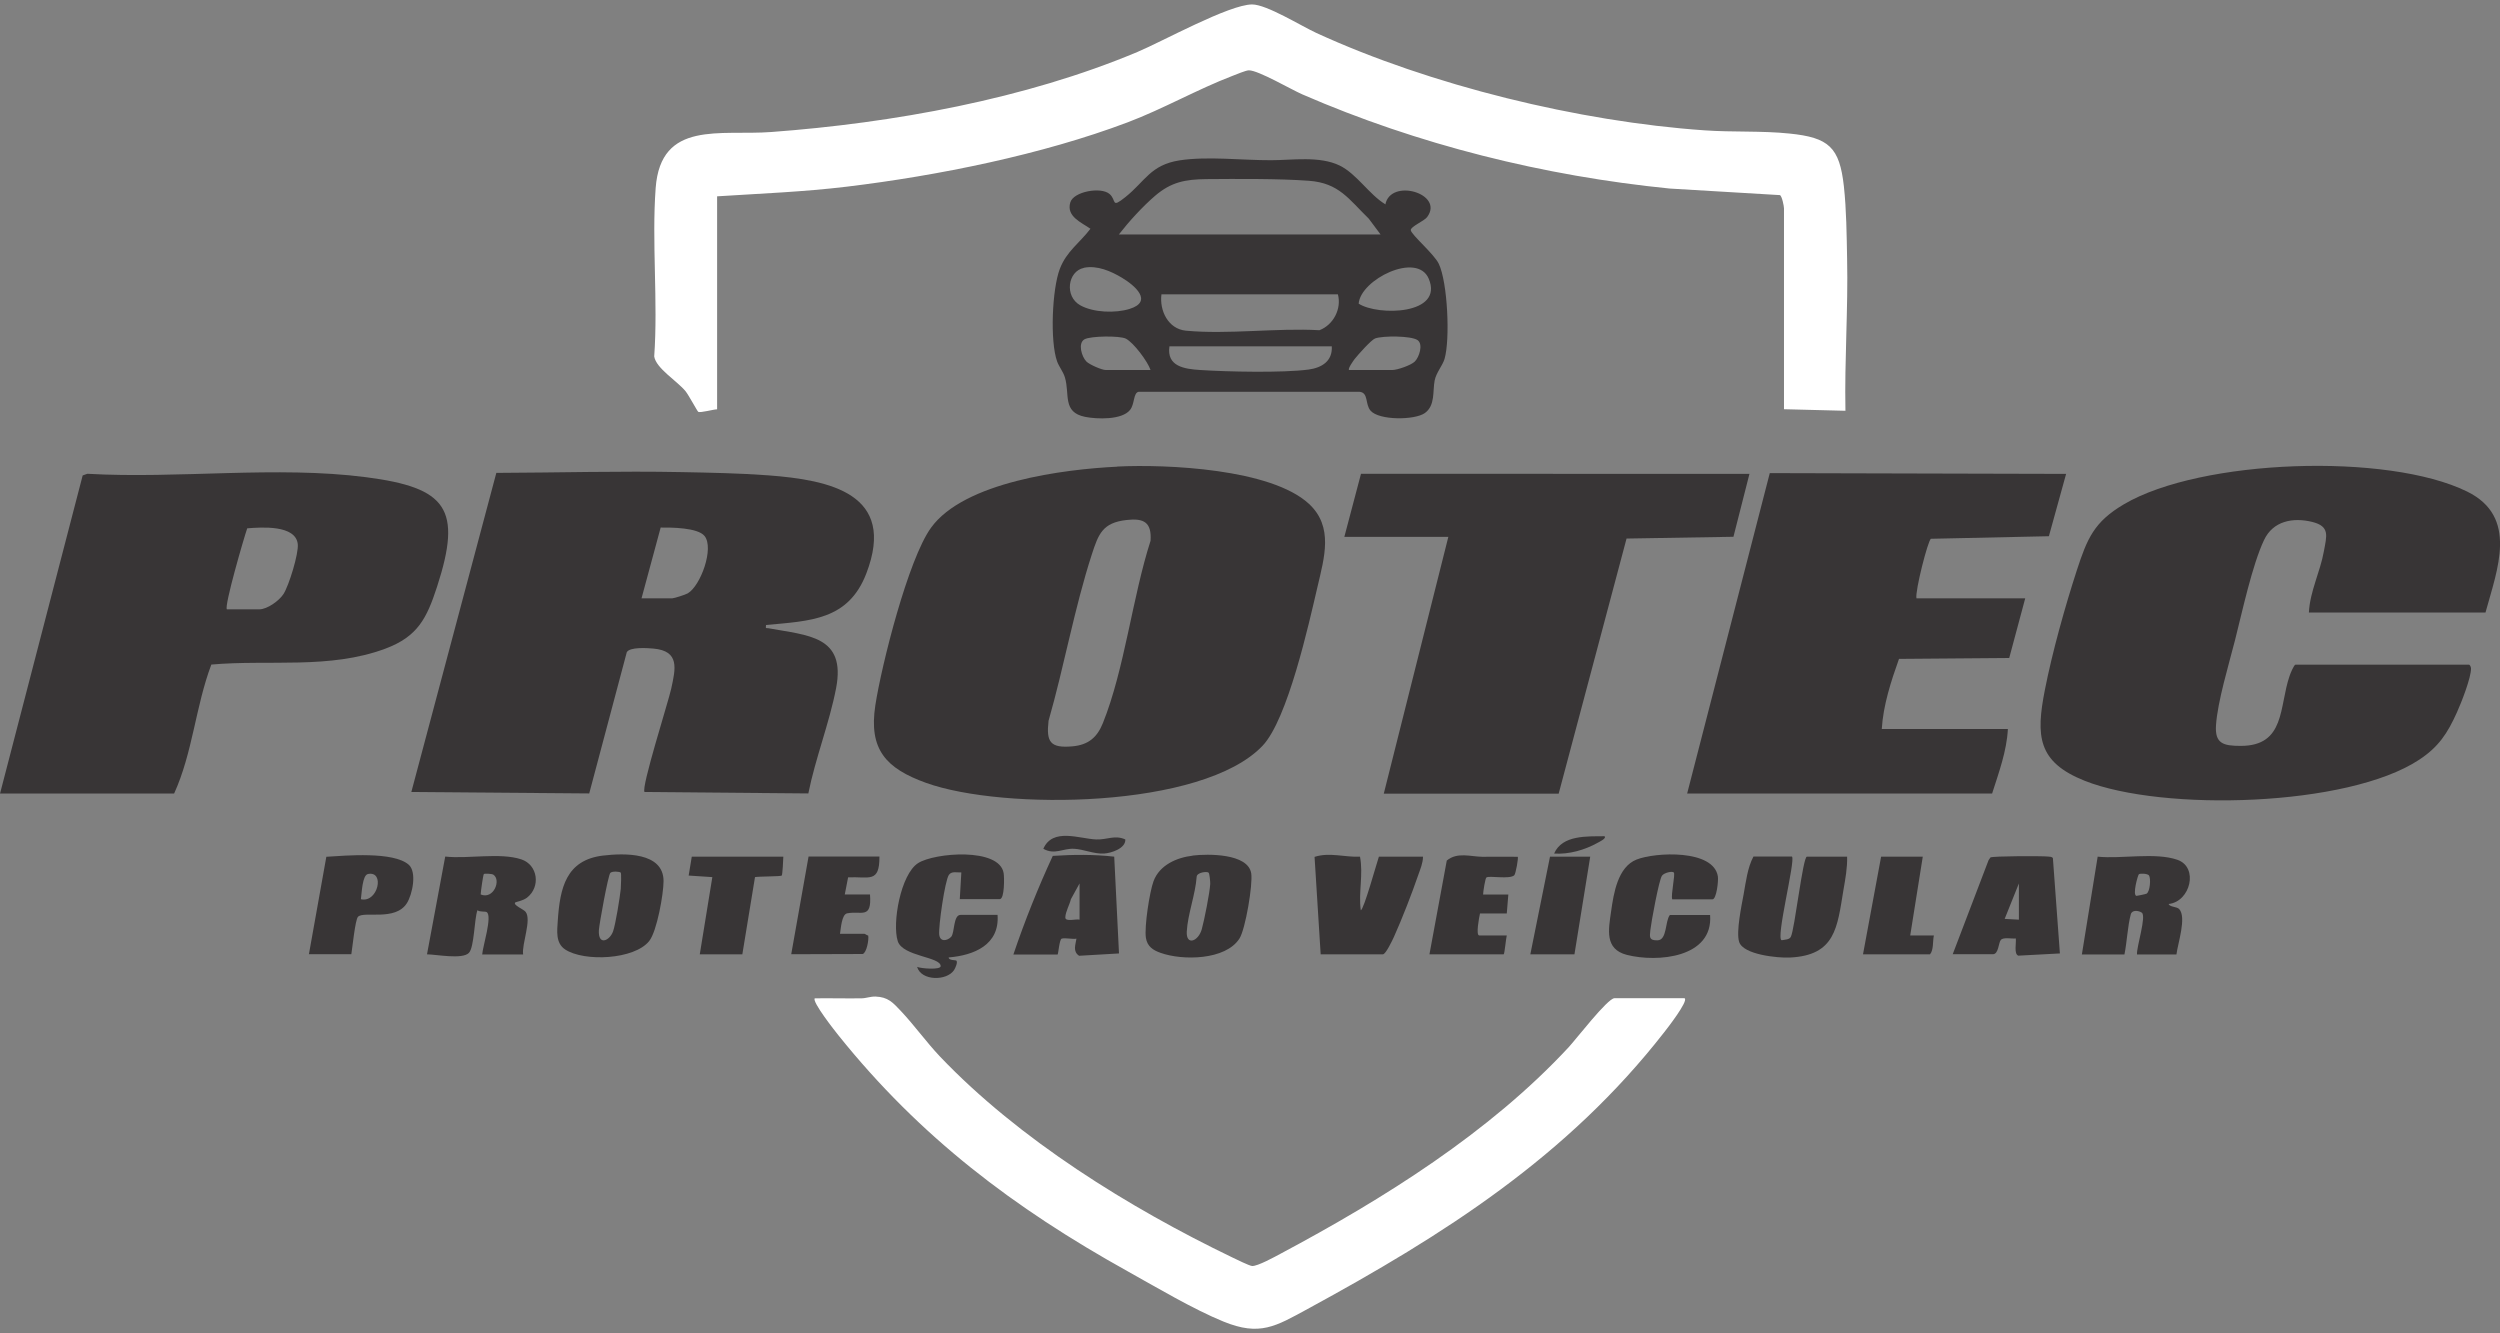 <?xml version="1.0" encoding="UTF-8"?>
<svg id="Camada_1" data-name="Camada 1" xmlns="http://www.w3.org/2000/svg" viewBox="0 0 225 120">
  <rect x="0" y="0" width="225" height="120" fill="#808080" stroke="none"/>
  <defs>
    <style>
      .cls-1 {
        fill: #383536;
      }

      .cls-2 {
        fill: #fff;
      }
    </style>
  </defs>
  <path class="cls-2" d="M151.63,89.86c.3.28-1.58,2.7-1.85,3.04-8.71,11.18-19.81,18.23-32.1,24.91-2.87,1.56-4.29,2.47-7.57,1.13-2.64-1.07-6.09-3.11-8.65-4.54-10.19-5.67-18.66-12.06-26-21.22-.3-.37-2.41-3.05-2.13-3.33,1.39-.02,2.79.02,4.19,0,.42,0,.8-.17,1.27-.16,1.13.04,1.56.53,2.27,1.28,1.21,1.28,2.31,2.82,3.54,4.12,7.12,7.47,17.03,13.61,26.31,18.08.34.16,1.52.75,1.78.77.49.03,2.05-.83,2.57-1.11,9.25-4.93,18.79-10.89,25.93-18.59.64-.69,3.5-4.4,4.11-4.4h6.31Z"/>
  <path class="cls-2" d="M64.54,36.84c-.33,0-1.52.34-1.7.22-.09-.06-.85-1.49-1.14-1.85-.73-.9-2.66-2.06-2.82-3.13.35-4.93-.23-10.29.13-15.16.46-6.13,5.82-4.69,10.42-5.04,10.92-.81,22.84-2.96,32.93-7.2,2.29-.96,8.25-4.27,10.33-4.28,1.31,0,4.42,1.94,5.79,2.57,10.26,4.71,23.64,7.98,34.92,8.76,2.52.18,5.17.03,7.66.29,3.53.36,4.5,1.22,4.89,4.75.23,2.1.25,4.4.29,6.51.1,4.57-.24,9.12-.15,13.69l-5.53-.14v-18.08c0-.18-.18-1.12-.37-1.19l-9.91-.59c-11.31-1.13-22.67-3.95-33.08-8.48-.99-.43-3.96-2.17-4.8-2.16-.28,0-1.15.38-1.48.5-3.16,1.21-6.23,2.97-9.43,4.18-7.7,2.91-17.08,4.8-25.27,5.79-3.89.47-7.78.62-11.68.87v19.14Z"/>
  <g>
    <g>
      <path class="cls-1" d="M223.69,55.13h-15.89c.09-1.9,1.02-3.66,1.35-5.52.25-1.38.57-2.24-1.06-2.64-1.72-.42-3.52-.09-4.33,1.64-1.06,2.24-1.97,6.49-2.61,9.01-.55,2.16-1.57,5.52-1.71,7.65-.11,1.65.65,1.86,2.22,1.86,4.04,0,3.45-3.54,4.4-6.29.06-.19.39-1.02.54-1.02h15.6c.09,0,.18.19.19.32.03.82-.89,3.15-1.27,3.98-.85,1.89-1.65,3.11-3.4,4.26-6.42,4.24-23.07,4.68-30.1,1.89-4.24-1.69-4.4-4.02-3.58-8.19.66-3.36,1.81-7.48,2.87-10.74.94-2.88,1.55-4.37,4.25-5.96,6.91-4.07,23.73-4.66,30.88-1.14,4.63,2.28,2.72,6.99,1.65,10.9Z"/>
      <g>
        <path class="cls-1" d="M151.84,71.43l7.44-28.85,26.67.07-1.55,5.61-10.62.23c-.27.17-1.43,4.69-1.3,5.36h9.79l-1.44,5.37-9.92.08c-.72,2.02-1.42,4.17-1.55,6.31h11.35c-.1,1.98-.82,3.93-1.42,5.81h-27.45Z"/>
        <polygon class="cls-1" points="120.99 48.32 122.49 42.64 157.45 42.65 156.01 48.31 146.39 48.47 140.28 71.43 124.54 71.43 130.35 48.32 120.99 48.32"/>
      </g>
    </g>
    <g>
      <path class="cls-1" d="M100.54,41.99c4.48-.22,13.86.2,17.27,3.36,2.23,2.07,1.37,4.85.77,7.44-.8,3.43-2.69,11.95-4.95,14.33-5.39,5.67-23.36,5.83-30.28,3.34-3.61-1.3-5.18-3-4.57-6.98.56-3.64,2.96-13.15,5.01-15.98,2.98-4.13,11.98-5.27,16.77-5.5ZM101.39,46.8c-2.16.24-2.53,1.26-3.13,3.11-1.56,4.81-2.49,10.08-3.89,14.96-.22,1.92.15,2.48,2.16,2.3,1.42-.13,2.21-.8,2.73-2.09,1.95-4.85,2.66-11.35,4.29-16.41.11-1.66-.59-2.05-2.16-1.87Z"/>
      <g>
        <path class="cls-1" d="M68.94,56.26c-.03.37-.02.24.21.28,3.58.66,7,.68,6.1,5.39-.6,3.13-1.87,6.33-2.5,9.48l-14.74-.13c-.34-.34,2.15-8.14,2.4-9.3.39-1.8.79-3.4-1.62-3.61-.56-.05-2.12-.15-2.38.33l-3.38,12.71-16.01-.13,7.65-28.72c5.55-.02,11.13-.18,16.68-.07,2.56.05,5.24.1,7.79.29,5.55.42,11.59,1.65,8.83,8.83-1.62,4.22-5.06,4.27-9.04,4.64ZM57.73,53.85h2.77c.17,0,1.2-.33,1.4-.45,1.16-.68,2.39-4.07,1.51-5.16-.61-.76-3-.77-3.95-.76l-1.72,6.36Z"/>
        <path class="cls-1" d="M0,71.43l7.44-28.64.42-.15c8.18.47,17.04-.74,25.1.31,7.25.94,8.66,2.83,6.37,9.87-.92,2.82-1.73,4.47-4.65,5.56-5.01,1.87-10.46.97-15.66,1.43-1.42,3.76-1.68,7.95-3.35,11.61H0ZM20.43,54.84h2.91c.71,0,1.78-.77,2.17-1.37.49-.75,1.38-3.65,1.29-4.5-.19-1.75-3.28-1.52-4.55-1.42-.29.83-2.09,7.02-1.83,7.29Z"/>
      </g>
    </g>
  </g>
  <path class="cls-1" d="M124.68,18.41c.47-2.42,5.34-.98,3.76,1.13-.26.35-1.52.87-1.47,1.18.06.42,2.1,2.14,2.52,3.02.8,1.68,1.03,6.81.52,8.56-.18.61-.75,1.23-.89,1.94-.19.96.07,2.26-.89,2.94-.91.64-4.11.67-4.88-.22-.51-.59-.16-1.62-1-1.7h-19.87c-.5.1-.34,1.1-.78,1.64-.73.91-2.98.83-4.03.62-2.08-.41-1.37-2.04-1.83-3.56-.15-.5-.53-.96-.7-1.43-.65-1.82-.45-6.5.24-8.32.61-1.6,1.77-2.32,2.76-3.62-.81-.57-2.2-1.11-1.81-2.38.29-.97,2.75-1.42,3.53-.75.65.56.11,1.33,1.41.29,1.8-1.43,2.26-2.91,4.91-3.32,2.51-.38,5.61,0,8.22-.01,1.9,0,4.36-.4,6.17.48,1.52.74,2.67,2.62,4.1,3.48ZM124.25,21.1l-1.06-1.42c-1.8-1.75-2.67-3.21-5.39-3.41s-6.48-.17-9.23-.15c-1.91.02-3.17.27-4.61,1.5-1.12.96-2.36,2.32-3.26,3.48h23.55ZM97.55,24.11c-1.46.3-1.77,2.57-.32,3.37,1.19.66,3.17.72,4.44.32,2.13-.67.48-2.1-.69-2.8-1-.6-2.24-1.14-3.43-.9ZM122.28,27.33c1.74,1.12,7.7,1.01,6.3-2.26-1.05-2.44-6.14.09-6.3,2.26ZM120.42,26.49h-15.89c-.19,1.46.6,3.11,2.19,3.27,3.78.36,8.19-.26,12.03-.04,1.26-.48,2.01-1.94,1.66-3.23ZM103.55,33.3c-.26-.77-1.52-2.46-2.22-2.82-.54-.28-3.19-.25-3.73.06-.61.35-.25,1.57.18,2,.27.27,1.38.76,1.73.76h4.04ZM121.42,33.3h3.9c.44,0,1.68-.43,2.01-.76.4-.39.78-1.56.25-1.93-.58-.4-3.14-.4-3.82-.15-.35.13-1.54,1.47-1.84,1.85-.11.14-.63.88-.51.98ZM119.86,31.17h-14.61c-.27,1.81,1.35,2.04,2.76,2.13,2.44.16,7.43.27,9.76-.04,1.19-.16,2.17-.76,2.09-2.09Z"/>
  <path class="cls-1" d="M161.28,77.1c.33.33-1.51,7.49-.92,7.52.28-.06.7-.04.82-.32.34-.65,1.08-7.2,1.44-7.2h3.62c.03,1.01-.16,2.01-.33,3-.56,3.39-.72,5.89-4.84,6.08-1.04.05-4.2-.25-4.55-1.42-.28-.9.22-3.26.41-4.29.2-1.11.35-2.39.88-3.38h3.48Z"/>
  <path class="cls-1" d="M118.86,85.89l-.55-8.77c1.33-.44,2.74.05,4.09-.02.31,1.62-.15,3.21.07,4.82.26,0,1.44-4.27,1.63-4.82h3.97c0,.56-.24,1.11-.42,1.63-.58,1.69-1.47,3.98-2.2,5.6-.13.28-.73,1.56-.99,1.56h-5.6Z"/>
  <path class="cls-1" d="M86.38,80.93l.14-2.41c-.4.02-.87-.14-1.12.22-.36.51-.95,4.67-.87,5.38.08.68.72.56,1.07.2.33-.34.18-1.98.85-1.98h3.33c.2,2.69-2.11,3.64-4.4,3.83,0,.29.65.22.7.29.13.15-.09.65-.21.84-.65,1-2.96,1-3.33-.28.35.15,2.13.29,2.12-.07,0-.85-3.41-.86-3.86-2.24-.52-1.61.26-6.03,1.83-7.03,1.47-.94,7.33-1.43,7.7.91.06.35.09,2.33-.35,2.33h-3.62Z"/>
  <path class="cls-1" d="M150.5,80.93c-.14-.39.3-2.25.14-2.41-.14-.14-.86.02-1.06.29-.27.35-.98,4.24-1.05,4.91-.06.61-.13.92.63.91.9,0,.68-1.73,1.13-2.28h3.62c.29,3.85-4.74,4.29-7.49,3.59-2.03-.52-1.65-2.29-1.42-3.92s.6-3.99,2.29-4.66,6.95-.94,7.32,1.53c.06.36-.12,2.05-.49,2.05h-3.62Z"/>
  <path class="cls-1" d="M79.15,77.1c.01,2.41-.93,1.78-2.82,1.86l-.3,1.54h2.27c.17,2.27-.76,1.45-2.06,1.7-.49.1-.56,1.36-.64,1.84h2.2c.05,0,.23.15.34.16.07.37-.14,1.55-.5,1.66l-6.43.02,1.56-8.79h6.38Z"/>
  <path class="cls-1" d="M128.65,85.89l1.56-8.44c.94-.79,2.17-.35,3.19-.34s2.13-.02,3.2,0c.07.08-.18,1.55-.32,1.67-.45.38-2.22.01-2.5.19-.11.07-.3,1.29-.3,1.54h2.27l-.14,1.7h-2.41c-.08.35-.39,1.98-.07,1.98h2.48c-.07.22-.2,1.7-.28,1.7h-6.67Z"/>
  <path class="cls-1" d="M70.5,77.1c0,.24-.08,1.64-.14,1.7-.08.09-2.08.07-2.41.14l-1.14,6.95h-3.83l1.13-6.95-2.13-.14.28-1.7h8.23Z"/>
  <path class="cls-1" d="M173.05,77.1l-1.13,7.09h2.13c-.12.54-.01,1.3-.35,1.7h-6.03l1.63-8.79h3.76Z"/>
  <path class="cls-1" d="M101.28,75.54c.05.81-1.25,1.24-1.92,1.28-.9.05-1.85-.39-2.7-.43-1-.05-1.74.58-2.76,0,.84-1.92,3.25-.9,4.75-.84,1.01.04,1.67-.43,2.63,0Z"/>
  <g>
    <polygon class="cls-1" points="143.12 77.1 141.7 85.89 137.73 85.89 139.5 77.1 143.12 77.1"/>
    <path class="cls-1" d="M144.4,75.26c.24.19-.51.53-.61.59-1.16.65-2.59,1.06-3.92.97.73-1.69,2.99-1.54,4.54-1.56Z"/>
  </g>
  <path class="cls-1" d="M187.37,85.89l1.42-8.79c2.12.22,5.18-.41,7.17.28,1.94.67,1.18,3.78-.79,3.98.13.29.73.22.96.46.68.74-.14,3.13-.25,4.08h-3.55c-.06-.64.87-3.46.43-3.76-.29-.2-.88-.27-.99.15-.29,1.1-.34,2.48-.57,3.61h-3.83ZM192.5,78.68c-.09.06-.6,1.88-.22,1.95.05,0,.84-.16.91-.2.32-.19.4-1.38.22-1.64-.12-.17-.78-.2-.91-.11Z"/>
  <path class="cls-1" d="M107.34,77c1.35-.16,4.98-.21,5.27,1.6.16.99-.52,5.03-1.06,5.87-1.26,1.96-5.13,1.99-7.09,1.29-.69-.24-1.21-.58-1.33-1.36-.15-.98.33-4.13.69-5.1.54-1.44,2.07-2.12,3.52-2.29ZM108.78,78.54c-.17-.14-1.06-.02-1.08.37-.11,1.58-.81,3.39-.89,4.93-.07,1.31,1.05.88,1.35-.21.22-.78.72-3.3.76-4.07.01-.19-.06-.96-.15-1.02Z"/>
  <path class="cls-1" d="M54.29,77c1.87-.22,5.43-.33,5.43,2.3,0,1.14-.59,4.51-1.29,5.39-1.33,1.68-5.86,1.89-7.57.76-.87-.58-.72-1.66-.66-2.6.2-2.94.74-5.45,4.08-5.85ZM55.87,78.54c-.1-.11-.78-.15-.94.02-.2.21-.99,4.56-1.03,5.15-.08,1.45.97.95,1.27.13.23-.62.62-3.08.7-3.84.02-.23.06-1.39,0-1.46Z"/>
  <path class="cls-1" d="M91.21,85.89c1.01-2.99,2.22-6.01,3.54-8.86,1.83-.12,3.71-.14,5.53.07l.43,8.71-3.59.21c-.59-.39-.32-.99-.24-1.54-.37.07-1.02-.1-1.33,0-.21.06-.3,1.43-.37,1.43h-3.97ZM97.16,82.77v-3.26l-.78,1.42c-.12.51-.48,1.11-.5,1.63-.02.44.97.12,1.28.21Z"/>
  <path class="cls-1" d="M175.74,85.89l3.23-8.47.17-.25c.22-.13,4.64-.14,5.19-.08.15.02.33,0,.43.14l.63,8.58-3.74.2c-.42-.14-.17-1.18-.23-1.55-.36.05-1.12-.14-1.35.14-.21.25-.19,1.28-.71,1.28h-3.62ZM181.7,82.77v-3.26l-1.28,3.19,1.28.07Z"/>
  <path class="cls-1" d="M27.8,85.89l1.57-8.78c1.76-.11,6.03-.49,7.41.71.76.66.34,2.69-.17,3.48-1.05,1.63-3.86.67-4.39,1.21-.25.25-.51,2.83-.6,3.37h-3.83ZM32.48,80.93c1.53.36,2.19-2.58.64-2.27-.52.1-.56,1.73-.64,2.27Z"/>
  <path class="cls-1" d="M43.4,85.89c.03-.64.94-3.47.4-3.8-.14-.09-.61.01-.83-.17-.29.8-.28,3.33-.77,3.84-.59.61-2.92.14-3.77.13l1.64-8.8c2.04.23,4.93-.38,6.84.25,1.5.49,1.77,2.48.52,3.45-.36.28-1.02.39-1.06.43-.22.24.75.61.93.84.57.71-.35,2.89-.22,3.84h-3.69ZM43.26,80.5c1.16.49,1.87-1.3,1.14-1.78-.13-.09-.79-.11-.85-.06-.07.06-.28,1.58-.29,1.84Z"/>
</svg>